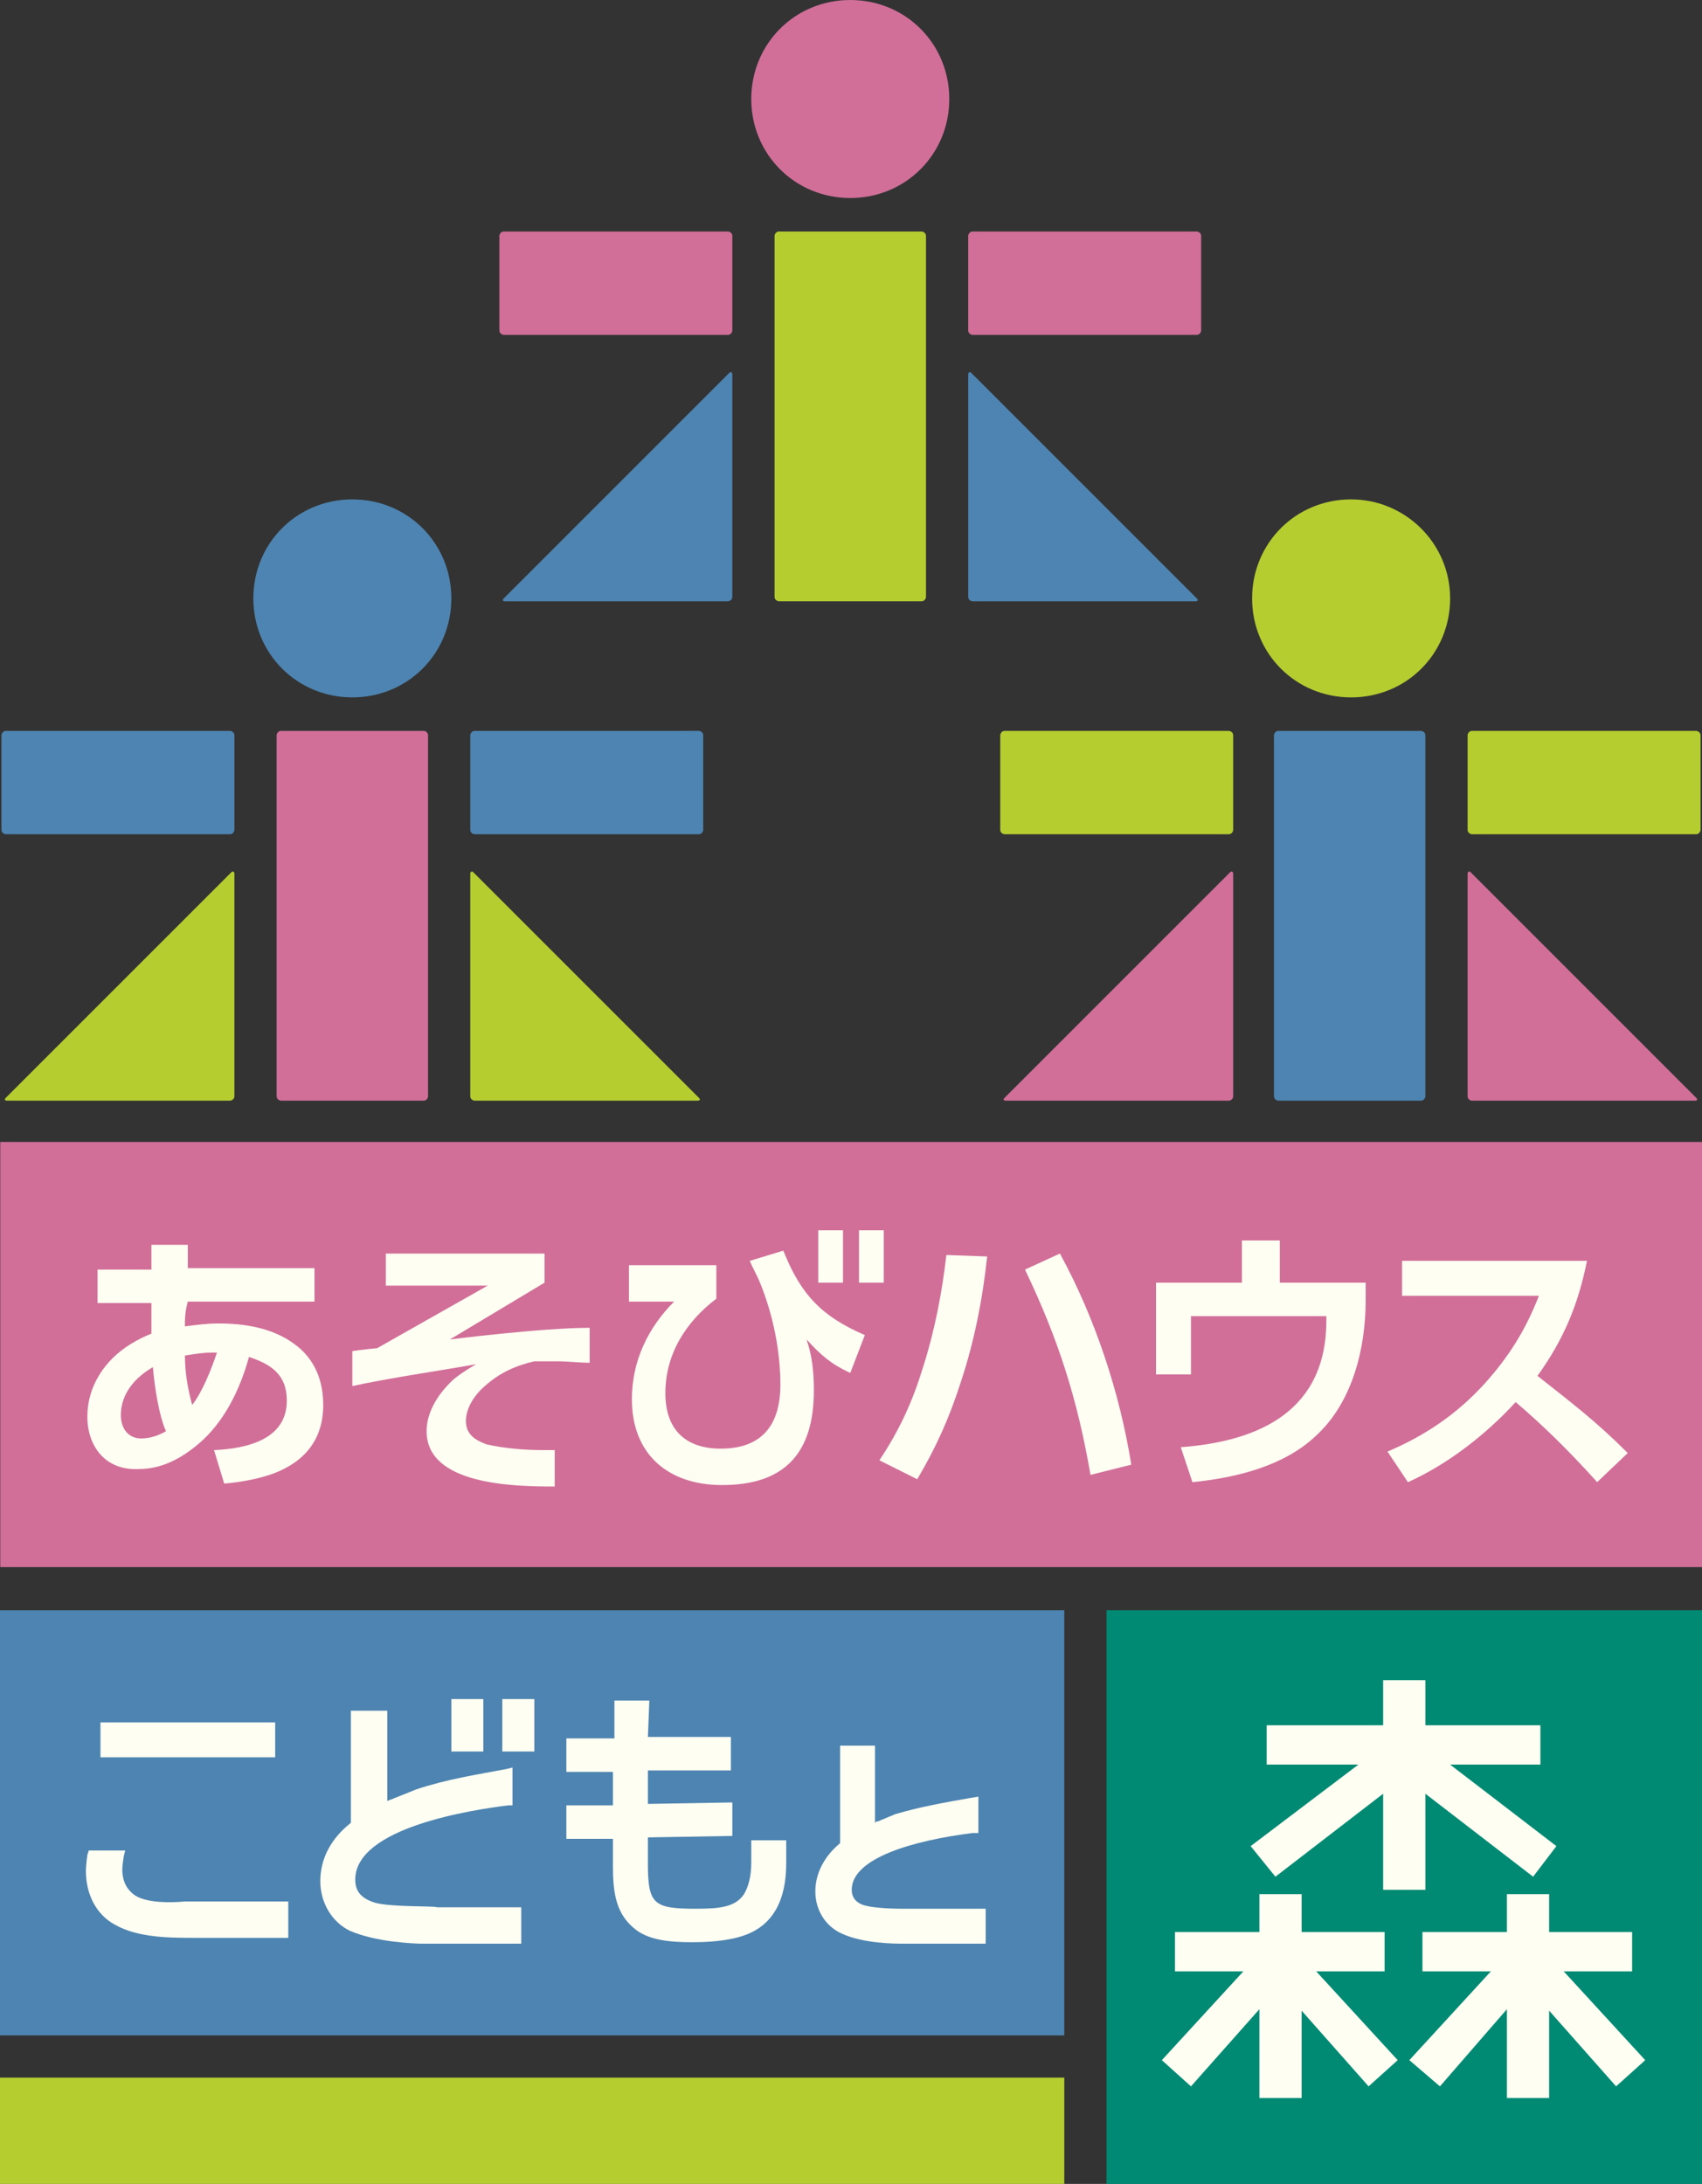 <?xml version="1.0" encoding="utf-8"?>
<!-- Generator: Adobe Illustrator 22.1.0, SVG Export Plug-In . SVG Version: 6.00 Build 0)  -->
<svg version="1.1" id="レイヤー_1" xmlns="http://www.w3.org/2000/svg" xmlns:xlink="http://www.w3.org/1999/xlink" x="0px"
	 y="0px" viewBox="0 0 116.9 150" style="enable-background:new 0 0 116.9 150;" xml:space="preserve">
<rect x="0" y="0" width="116.9" height="150" fill="#333333" stroke="none"/>
<style type="text/css">
	.st0{fill:#D16F99;}
	.st1{fill:#B6CD30;}
	.st2{fill:#4D84B1;}
	.st3{fill:#FFFEF2;}
	.st4{fill:#008A74;}
</style>
<g>
	
		<rect x="43.8" y="34.6" transform="matrix(-1.836970e-16 1 -1 -1.836970e-16 151.518 34.635)" class="st0" width="29.2" height="116.9"/>
	<rect y="142.7" class="st1" width="73.1" height="7.3"/>
	<rect y="110.6" class="st2" width="73.1" height="29.2"/>
	<g>
		<path class="st2" d="M16.1,57c0,0.1-0.1,0.3-0.3,0.3H0.4c-0.1,0-0.3-0.1-0.3-0.3v-6.5c0-0.1,0.1-0.3,0.3-0.3h15.4
			c0.1,0,0.3,0.1,0.3,0.3V57z"/>
	</g>
	<g>
		<path class="st2" d="M48.3,57c0,0.1-0.1,0.3-0.3,0.3H32.6c-0.1,0-0.3-0.1-0.3-0.3v-6.5c0-0.1,0.1-0.3,0.3-0.3H48
			c0.1,0,0.3,0.1,0.3,0.3V57z"/>
	</g>
	<g>
		<path class="st1" d="M0.4,75.4c-0.1,0.1-0.1,0.2,0.1,0.2h15.3c0.1,0,0.3-0.1,0.3-0.3V60c0-0.1-0.1-0.2-0.2-0.1L0.4,75.4z"/>
	</g>
	<g>
		<path class="st1" d="M48,75.4c0.1,0.1,0.1,0.2-0.1,0.2H32.6c-0.1,0-0.3-0.1-0.3-0.3V60c0-0.1,0.1-0.2,0.2-0.1L48,75.4z"/>
	</g>
	<g>
		<g>
			<path class="st0" d="M29.4,75.3c0,0.1-0.1,0.3-0.3,0.3h-9.8c-0.1,0-0.3-0.1-0.3-0.3V50.5c0-0.1,0.1-0.3,0.3-0.3h9.8
				c0.1,0,0.3,0.1,0.3,0.3V75.3z"/>
		</g>
		<path class="st2" d="M31,41.1c0,3.8-3,6.8-6.8,6.8c-3.8,0-6.8-3-6.8-6.8c0-3.8,3-6.8,6.8-6.8C28,34.3,31,37.3,31,41.1z"/>
	</g>
	<g>
		<path class="st1" d="M84.7,57c0,0.1-0.1,0.3-0.3,0.3H69c-0.1,0-0.3-0.1-0.3-0.3v-6.5c0-0.1,0.1-0.3,0.3-0.3h15.4
			c0.1,0,0.3,0.1,0.3,0.3V57z"/>
	</g>
	<g>
		<path class="st1" d="M116.8,57c0,0.1-0.1,0.3-0.3,0.3h-15.4c-0.1,0-0.3-0.1-0.3-0.3v-6.5c0-0.1,0.1-0.3,0.3-0.3h15.4
			c0.1,0,0.3,0.1,0.3,0.3V57z"/>
	</g>
	<g>
		<path class="st0" d="M69,75.4c-0.1,0.1-0.1,0.2,0.1,0.2h15.3c0.1,0,0.3-0.1,0.3-0.3V60c0-0.1-0.1-0.2-0.2-0.1L69,75.4z"/>
	</g>
	<g>
		<path class="st0" d="M116.5,75.4c0.1,0.1,0.1,0.2-0.1,0.2h-15.3c-0.1,0-0.3-0.1-0.3-0.3V60c0-0.1,0.1-0.2,0.2-0.1L116.5,75.4z"/>
	</g>
	<g>
		<path class="st2" d="M97.9,75.3c0,0.1-0.1,0.3-0.3,0.3h-9.8c-0.1,0-0.3-0.1-0.3-0.3V50.5c0-0.1,0.1-0.3,0.3-0.3h9.8
			c0.1,0,0.3,0.1,0.3,0.3V75.3z"/>
	</g>
	<path class="st1" d="M99.6,41.1c0,3.8-3,6.8-6.8,6.8c-3.8,0-6.8-3-6.8-6.8c0-3.8,3-6.8,6.8-6.8C96.5,34.3,99.6,37.3,99.6,41.1z"/>
	<g>
		<path class="st0" d="M50.3,22.7c0,0.1-0.1,0.3-0.3,0.3H34.6c-0.1,0-0.3-0.1-0.3-0.3v-6.5c0-0.1,0.1-0.3,0.3-0.3h15.4
			c0.1,0,0.3,0.1,0.3,0.3V22.7z"/>
	</g>
	<g>
		<path class="st0" d="M82.5,22.7c0,0.1-0.1,0.3-0.3,0.3H66.8c-0.1,0-0.3-0.1-0.3-0.3v-6.5c0-0.1,0.1-0.3,0.3-0.3h15.4
			c0.1,0,0.3,0.1,0.3,0.3V22.7z"/>
	</g>
	<g>
		<path class="st2" d="M34.6,41.1c-0.1,0.1-0.1,0.2,0.1,0.2h15.3c0.1,0,0.3-0.1,0.3-0.3V25.7c0-0.1-0.1-0.2-0.2-0.1L34.6,41.1z"/>
	</g>
	<g>
		<path class="st2" d="M82.2,41.1c0.1,0.1,0.1,0.2-0.1,0.2H66.8c-0.1,0-0.3-0.1-0.3-0.3V25.7c0-0.1,0.1-0.2,0.2-0.1L82.2,41.1z"/>
	</g>
	<g>
		<path class="st1" d="M63.6,41c0,0.1-0.1,0.3-0.3,0.3h-9.8c-0.1,0-0.3-0.1-0.3-0.3V16.2c0-0.1,0.1-0.3,0.3-0.3h9.8
			c0.1,0,0.3,0.1,0.3,0.3V41z"/>
	</g>
	<path class="st0" d="M65.2,6.8c0,3.8-3,6.8-6.8,6.8c-3.8,0-6.8-3-6.8-6.8c0-3.8,3-6.8,6.8-6.8C62.2,0,65.2,3,65.2,6.8z"/>
	<g>
		<path class="st3" d="M18.9,118.3l-0.4,0c-1.8,0-3.6,0-5.4,0c-0.9,0-1.8,0-2.7,0H6.9v2.4h12V118.3z"/>
		<path class="st3" d="M9.3,130.2c-0.6-0.4-0.9-1-0.9-1.8c0-0.3,0.1-0.9,0.1-0.9l0.1-0.4H6.1l-0.1,0.3c0,0-0.1,0.7-0.1,1.1
			c0,1.6,0.7,3,2,3.7c1.6,0.9,3.7,0.9,5.7,0.9c0,0,0,0,0,0h6.2v-2.5h-7.1C11.7,130.7,10.1,130.7,9.3,130.2z"/>
		<path class="st3" d="M25.8,130.7c-1-0.3-1.4-0.8-1.4-1.6c0-3.6,8.1-4.8,10.5-5.1l0.3,0v-2.6l-0.4,0.1c-2.1,0.4-4.1,0.7-6.2,1.4
			l-1.5,0.6c-0.2,0.1-0.3,0.1-0.5,0.2l0-6.2h-2.5l0,7.7c-1.4,1.1-2.1,2.5-2.1,4c0,1.5,0.8,2.8,2,3.4c1.8,0.8,4.5,0.9,5,0.9
			c0.1,0,0.1,0,0.1,0h6.7v-2.5H30C30,130.9,27,131,25.8,130.7z"/>
		<path class="st3" d="M54,126.4h-2.4l0,0.2c0,0,0,0.9,0,1.3c0,1-0.2,1.7-0.5,2.2c-0.6,0.9-1.7,1-3.3,1c-2.9,0-3.3-0.3-3.3-3.1
			c0-0.5,0-1.3,0-1.8v0l5.8-0.1v-2.3l-5.8,0.1l0-2.3h5.7v-2.3h-5.7l0.1-2.5l-2.4,0l0,2.6h-3.3v2.3h3.2l0,2.3h-3.2v2.3h3.2
			c0,0.2,0,0.5,0,0.7c0,0.4,0,0.9,0,1.1c0,1.6,0.1,3.2,1.4,4.3c1,0.9,2.6,1,4.1,1c1.6,0,2.8-0.2,3.6-0.5c1.9-0.7,2.8-2.4,2.8-4.9
			c0-0.5,0-1.5,0-1.5L54,126.4z"/>
		<rect x="31" y="116.7" class="st3" width="2.2" height="3.6"/>
		<rect x="34.5" y="116.7" class="st3" width="2.2" height="3.6"/>
		<path class="st3" d="M62.8,131.1c0,0-0.3,0-0.8,0c-1.2,0-2.1-0.1-2.5-0.2c-0.9-0.2-1-0.8-1-1.1c0-2.2,4.3-3.4,8.3-3.9l0.4,0v-2.5
			l-0.6,0.1c-1.7,0.3-3.4,0.6-5.1,1.1l-1.2,0.5c-0.1,0-0.1,0-0.2,0.1l0-5.3h-2.4l0,6.7c-1.1,0.9-1.7,2.1-1.7,3.3
			c0,1.3,0.7,2.4,1.8,2.9c1.5,0.7,3.7,0.7,4.2,0.7l5.7,0v-2.4H62.8z"/>
	</g>
	<g>
		<g>
			<path class="st3" d="M12.7,91.1c0.8-0.1,1.5-0.2,2.3-0.2c1.8,0,3.7,0.3,5.2,1.4c1.4,1,2,2.5,2,4.2c0,2.4-1.3,3.9-3.4,4.7
				c-1.1,0.4-2.3,0.6-3.4,0.7l-0.7-2.3c2.2-0.1,5-0.7,5-3.4c0-1.8-1.1-2.5-2.6-3c-0.6,2.2-1.7,4.5-3.5,6c-1.2,1-2.5,1.7-4.1,1.7
				C7.2,101,6,99.3,6,97.3c0-2.1,1.2-3.9,3-5c0.5-0.3,0.9-0.5,1.4-0.7c0-0.7,0-1.4,0-2.1H6.7v-2.3h3.7v-1.7l2.5,0l0,1.6h8.7v2.3
				h-8.7C12.7,90.1,12.7,90.6,12.7,91.1z M10.5,93.9c-1.2,0.7-2.2,1.8-2.2,3.3c0,0.9,0.5,1.6,1.4,1.6c0.6,0,1.2-0.2,1.7-0.5
				C10.9,97.2,10.6,95.1,10.5,93.9z M14.9,92.9h-0.3c-0.7,0-1.2,0.1-1.9,0.2c0,1.2,0.2,2.3,0.5,3.4C13.9,95.6,14.5,94.1,14.9,92.9z"
				/>
			<path class="st3" d="M37.4,86.1v2L30.9,92c0,0,6.3-0.8,9.6-0.8v2.4c-0.7,0-1.5-0.1-2.2-0.1c-0.5,0-1,0-1.6,0
				c-1.3,0.3-2.4,0.8-3.4,1.7c-0.7,0.6-1.3,1.5-1.3,2.4c0,0.9,0.6,1.3,1.4,1.6c1.3,0.3,2.7,0.4,4,0.4l0.7,0v2.5
				c-2.8,0-8.8-0.1-8.8-3.8c0-1.4,0.9-2.7,1.9-3.6c0.5-0.4,1-0.7,1.5-1c-2.8,0.5-5.7,0.9-8.5,1.5v-2.4c0.6-0.1,1.7-0.2,1.7-0.2
				l7.6-4.3h-7v-2.2H37.4z"/>
			<path class="st3" d="M49.2,86.9v2.3c-2.1,1.6-3.5,3.8-3.5,6.5c0,2.5,1.4,3.8,3.8,3.8c2.9,0,4.1-1.7,4.1-4.4c0-2.3-0.5-4.8-1.4-7
				c-0.2-0.5-0.5-1-0.7-1.5l2.3-0.7c1.2,3,2.6,4.5,5.6,5.8l-1,2.6c-1.3-0.6-2-1.2-3-2.3c0.4,1.2,0.5,2.3,0.5,3.5
				c0,4.3-2,6.5-6.3,6.5c-3.7,0-6.2-2.1-6.2-5.9c0-2.6,1.1-4.9,2.9-6.7l-3.1,0v-2.5H49.2z"/>
			<path class="st3" d="M67.8,86.3c-0.3,2.9-0.9,5.9-1.8,8.6c-0.8,2.5-1.7,4.5-3,6.7l-2.6-1.3c1.4-2.1,2.3-4.1,3-6.4
				c0.8-2.5,1.3-5.1,1.6-7.7L67.8,86.3z M77.7,100.6l-2.8,0.7c-0.9-5.2-2.2-9.3-4.5-14.1l2.4-1.1C75.2,90.5,76.9,95.6,77.7,100.6z"
				/>
			<path class="st3" d="M93.8,88.1v1.2c0,3.3-0.9,7-3.4,9.3c-2.2,2.1-5.5,2.9-8.5,3.2l-0.8-2.4c5.4-0.4,10-2.5,10-8.7v-0.3h-9.3v4
				h-2.4v-6.3h5.9v-2.9h2.6v2.9H93.8z"/>
			<path class="st3" d="M111.8,99.8l-2.1,2c-1.8-2-3.6-3.8-5.6-5.5c-2,2.2-4.7,4.3-7.4,5.5l-1.4-2.1c2.6-1.1,4.8-2.6,6.7-4.7
				c1.7-1.9,2.8-3.7,3.7-6h-9.4v-2.4H109c-0.6,3-1.6,5.4-3.4,7.9C108,96.4,109.6,97.6,111.8,99.8z"/>
		</g>
		<rect x="56.2" y="84.5" class="st3" width="1.7" height="3.6"/>
		<rect x="59" y="84.5" class="st3" width="1.7" height="3.6"/>
	</g>
	<g>
		<rect x="76" y="110.6" class="st4" width="40.9" height="39.4"/>
		<g>
			<polygon class="st3" points="106.9,126.8 99.6,121.2 105.8,121.2 105.8,118.5 97.9,118.5 97.9,115.4 95,115.4 95,118.5 87,118.5 
				87,121.2 93.3,121.2 85.9,126.8 87.6,128.9 95,123.2 95,129.8 97.9,129.8 97.9,123.2 105.3,128.9 			"/>
			<polygon class="st3" points="96,141.5 90.4,135.4 95.1,135.4 95.1,132.7 89.4,132.7 89.4,130.1 86.5,130.1 86.5,132.7 
				80.7,132.7 80.7,135.4 85.4,135.4 79.8,141.5 81.8,143.3 86.5,138 86.5,144.1 89.4,144.1 89.4,138.1 94,143.3 			"/>
			<polygon class="st3" points="113,141.5 107.4,135.4 112.1,135.4 112.1,132.7 106.4,132.7 106.4,130.1 103.5,130.1 103.5,132.7 
				97.7,132.7 97.7,135.4 102.4,135.4 96.8,141.5 98.9,143.3 103.5,138 103.5,144.1 106.4,144.1 106.4,138.1 111,143.3 			"/>
		</g>
	</g>
</g>
</svg>
